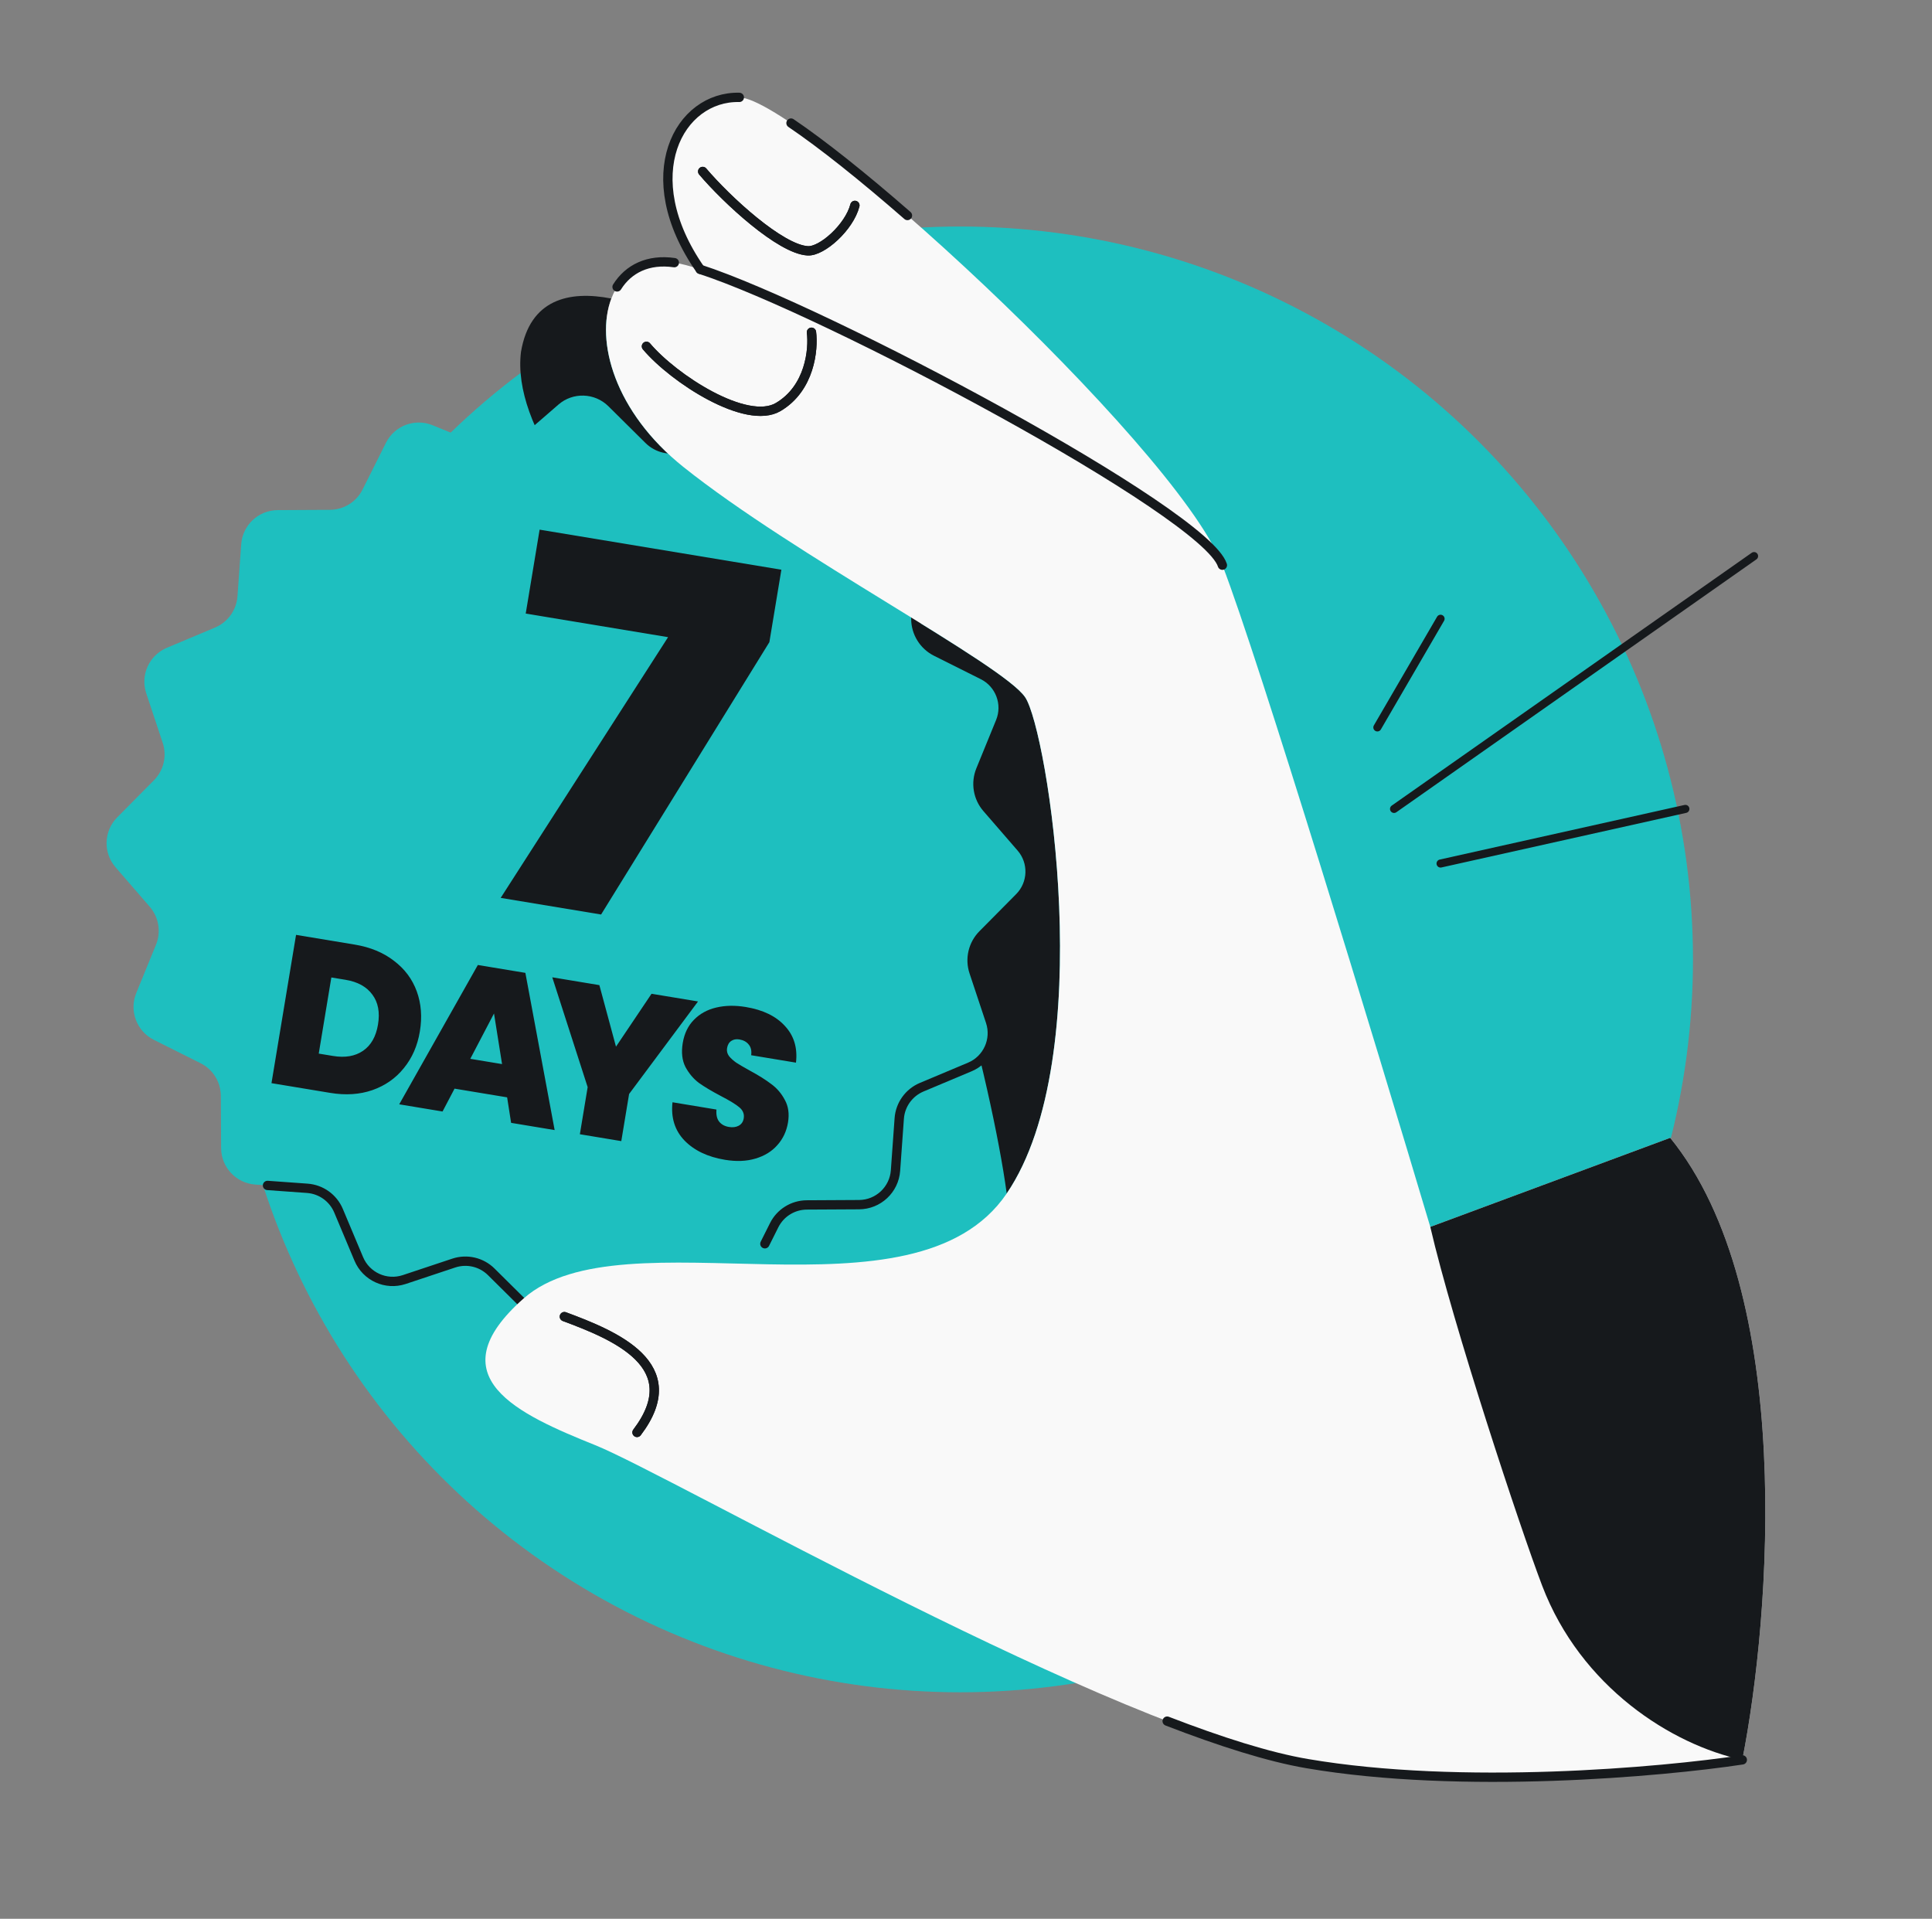 <svg width="145" height="144" viewBox="0 0 145 144" fill="none" xmlns="http://www.w3.org/2000/svg">
<rect x="0" y="0" width="145" height="144" fill="#808080" stroke="none"/>
<g clip-path="url(#clip0_5281_428)">
<circle cx="72.061" cy="72" r="55" fill="#1EBFBF"/>
<path d="M76.942 52.329C75.268 49.842 59.593 41.675 51.298 35.05C46.104 30.903 44.678 25.582 45.881 22.404C42.707 21.783 39.764 22.459 39.1 26.414C37.735 37.722 62.609 54.997 66.115 58.876C69.534 62.659 74.428 81.183 75.555 89.567C82.529 79.319 78.616 54.815 76.942 52.329Z" fill="#16191C"/>
<path d="M54.971 32.664C56.338 32.211 57.825 32.885 58.382 34.214L59.901 37.828C60.304 38.786 61.209 39.436 62.246 39.512L66.156 39.793C67.592 39.897 68.708 41.089 68.714 42.53L68.736 46.45C68.741 47.488 69.329 48.436 70.258 48.901L73.765 50.656C75.053 51.3 75.629 52.831 75.085 54.163L73.602 57.792C73.209 58.755 73.391 59.854 74.071 60.64L76.639 63.603C77.583 64.691 77.526 66.324 76.515 67.346L73.756 70.131C73.025 70.87 72.771 71.955 73.098 72.941L74.336 76.661C74.789 78.028 74.114 79.516 72.789 80.072L69.174 81.591C68.216 81.995 67.567 82.9 67.491 83.937L67.21 87.846C67.105 89.282 65.914 90.398 64.472 90.405L60.553 90.426C59.515 90.431 58.566 91.02 58.102 91.949L56.347 95.456C55.702 96.743 54.172 97.319 52.84 96.772L49.21 95.292C48.247 94.9 47.149 95.081 46.362 95.761L43.4 98.329C42.312 99.273 40.679 99.217 39.654 98.206L36.869 95.446C36.13 94.715 35.045 94.461 34.059 94.788L30.338 96.026C28.971 96.479 27.484 95.804 26.928 94.476L25.409 90.861C25.005 89.903 24.101 89.254 23.064 89.178L19.154 88.897C17.718 88.792 16.602 87.601 16.595 86.162L16.574 82.24C16.569 81.202 15.981 80.254 15.051 79.789L11.544 78.034C10.257 77.389 9.681 75.859 10.225 74.527L11.708 70.897C12.1 69.934 11.919 68.836 11.239 68.049L8.671 65.084C7.727 63.996 7.784 62.363 8.795 61.341L11.554 58.556C12.285 57.817 12.539 56.732 12.212 55.746L10.975 52.026C10.521 50.658 11.196 49.171 12.524 48.615L16.139 47.096C17.097 46.692 17.747 45.788 17.822 44.751L18.104 40.841C18.208 39.405 19.399 38.289 20.841 38.282L24.76 38.261C25.798 38.256 26.747 37.668 27.211 36.738L28.966 33.231C29.611 31.944 31.141 31.368 32.473 31.915L36.102 33.398C37.065 33.791 38.164 33.609 38.95 32.929L41.913 30.361C43.001 29.417 44.634 29.473 45.659 30.485L48.444 33.244C49.183 33.975 50.268 34.23 51.254 33.902L54.974 32.665L54.971 32.664Z" fill="#1EBFBF"/>
<path d="M57.743 48.191L45.113 68.631L37.577 67.383L50.14 47.817L39.456 46.047L40.499 39.749L58.644 42.755L57.743 48.191Z" fill="#16191C"/>
<path d="M26.623 70.888C27.791 71.082 28.773 71.488 29.568 72.106C30.375 72.715 30.945 73.48 31.28 74.4C31.614 75.321 31.691 76.323 31.511 77.407C31.334 78.48 30.933 79.398 30.309 80.159C29.696 80.923 28.908 81.473 27.944 81.811C26.992 82.14 25.937 82.208 24.779 82.016L20.375 81.287L22.219 70.159L26.623 70.888ZM24.995 79.246C25.9 79.396 26.651 79.267 27.249 78.858C27.846 78.448 28.22 77.791 28.37 76.886C28.522 75.971 28.381 75.223 27.947 74.643C27.515 74.052 26.847 73.682 25.942 73.532L24.868 73.355L23.922 79.069L24.995 79.246ZM38.061 82.352L34.115 81.698L33.214 83.414L29.962 82.875L35.863 72.419L39.43 73.01L41.627 84.808L38.36 84.266L38.061 82.352ZM37.68 79.856L37.076 76.058L35.296 79.461L37.68 79.856ZM52.388 75.156L47.215 82.1L46.629 85.636L43.52 85.121L44.105 81.585L41.449 73.344L44.984 73.93L46.231 78.548L48.899 74.579L52.388 75.156ZM54.411 87.039C53.117 86.825 52.105 86.343 51.375 85.595C50.646 84.837 50.345 83.879 50.472 82.721L53.771 83.268C53.738 83.662 53.807 83.966 53.977 84.178C54.148 84.39 54.391 84.522 54.706 84.574C54.99 84.621 55.233 84.591 55.435 84.484C55.649 84.368 55.776 84.184 55.818 83.931C55.872 83.605 55.762 83.327 55.486 83.098C55.211 82.868 54.749 82.586 54.102 82.252C53.416 81.89 52.865 81.561 52.449 81.265C52.045 80.96 51.711 80.564 51.446 80.077C51.193 79.581 51.124 78.98 51.241 78.275C51.36 77.559 51.64 76.979 52.081 76.533C52.525 76.077 53.084 75.769 53.759 75.611C54.434 75.452 55.171 75.439 55.971 75.572C57.265 75.786 58.246 76.262 58.913 77C59.592 77.729 59.867 78.645 59.739 79.748L56.377 79.191C56.422 78.852 56.358 78.582 56.187 78.381C56.025 78.181 55.792 78.056 55.486 78.005C55.255 77.967 55.054 78.004 54.884 78.116C54.714 78.229 54.608 78.411 54.566 78.664C54.532 78.874 54.58 79.072 54.712 79.255C54.856 79.431 55.039 79.596 55.262 79.752C55.486 79.897 55.822 80.094 56.267 80.34C56.932 80.699 57.471 81.037 57.883 81.354C58.308 81.662 58.648 82.059 58.903 82.545C59.169 83.021 59.249 83.586 59.141 84.238C59.031 84.901 58.764 85.468 58.34 85.938C57.927 86.41 57.379 86.747 56.697 86.948C56.026 87.15 55.264 87.18 54.411 87.039Z" fill="#16191C"/>
<path d="M62.246 39.512L66.155 39.793C67.591 39.897 68.707 41.088 68.714 42.53L68.735 46.45C68.74 47.488 69.329 48.436 70.258 48.901L73.765 50.656C75.052 51.3 75.628 52.831 75.084 54.163L73.601 57.792C73.209 58.755 73.39 59.854 74.07 60.64L76.638 63.603C77.582 64.691 77.526 66.324 76.515 67.346L73.756 70.131C73.025 70.87 72.77 71.955 73.098 72.941L74.335 76.661C74.789 78.028 74.114 79.516 72.789 80.072L69.174 81.591C68.216 81.995 67.566 82.899 67.49 83.936L67.209 87.846C67.105 89.282 65.914 90.398 64.472 90.405L60.552 90.426C59.514 90.431 58.566 91.02 58.102 91.949L57.405 93.341M39.653 98.205L37.836 96.405L36.868 95.446C36.129 94.715 35.044 94.461 34.058 94.788L30.338 96.026C28.971 96.479 27.484 95.804 26.927 94.476L25.408 90.861C25.005 89.903 24.1 89.254 23.063 89.178L20.077 88.963" stroke="#16191C" stroke-width="0.7" stroke-linecap="round"/>
<path d="M108.117 64.804L126.49 60.706M131.645 41.732L104.626 60.706M103.374 54.59L108.117 46.437" stroke="#16191C" stroke-width="0.607" stroke-linecap="round"/>
<path d="M107.347 92.074L125.353 85.391C134.771 96.964 132.884 121.333 130.764 132.071C124.703 132.989 109.684 134.331 98.099 132.352C83.617 129.88 50.392 110.755 44.665 108.451C38.938 106.147 32.627 103.339 39.297 97.446C46.748 90.863 68.582 99.816 75.556 89.567C82.531 79.319 78.617 54.816 76.943 52.329C75.269 49.843 59.594 41.675 51.299 35.051C46.105 30.903 44.679 25.582 45.882 22.404C46.601 20.507 48.257 19.373 50.609 19.712C51.1 19.782 51.758 19.954 52.552 20.213C47.642 13.155 50.983 7.199 55.487 7.308C59.962 7.418 87.923 33.124 91.674 42.245C91.702 42.304 91.725 42.361 91.743 42.416C94.514 49.59 103.3 78.51 107.347 92.074Z" fill="#F9F9F9"/>
<path d="M91.742 42.416C90.469 38.441 61.931 23.268 52.552 20.213M52.738 12.868C54.541 14.994 58.574 18.716 60.628 18.823C61.694 18.879 63.735 17.059 64.161 15.415M48.517 25.991C50.563 28.419 56.02 31.951 58.406 30.545C60.792 29.138 61.065 26.218 60.903 24.934M42.357 98.808C46.106 100.201 51.643 102.451 47.809 107.497" stroke="#16191C" stroke-width="0.7" stroke-linecap="round"/>
<path d="M107.346 92.074L125.352 85.391C134.77 96.963 132.884 121.332 130.763 132.07C125.464 130.934 118.647 126.617 115.742 119C114.073 114.623 109.052 99.432 107.346 92.074Z" fill="#16191C"/>
<path d="M55.487 7.308C50.983 7.199 47.642 13.155 52.552 20.213M50.609 19.711C48.644 19.429 47.165 20.173 46.312 21.532M130.763 132.071C124.702 132.989 109.684 134.331 98.099 132.352C95.219 131.861 91.597 130.71 87.598 129.165M52.738 12.868C54.541 14.994 58.574 18.716 60.628 18.823C61.694 18.879 63.735 17.059 64.161 15.416M48.517 25.991C50.563 28.419 56.02 31.952 58.406 30.545C60.792 29.138 61.065 26.218 60.903 24.934M42.357 98.808C46.106 100.201 51.643 102.452 47.809 107.498M59.366 9.236C61.711 10.822 64.783 13.274 68.106 16.173" stroke="#16191C" stroke-width="0.7" stroke-linecap="round"/>
</g>
<defs>
<clipPath id="clip0_5281_428">
<rect width="144" height="144" fill="white" transform="translate(0.061)"/>
</clipPath>
</defs>
</svg>
